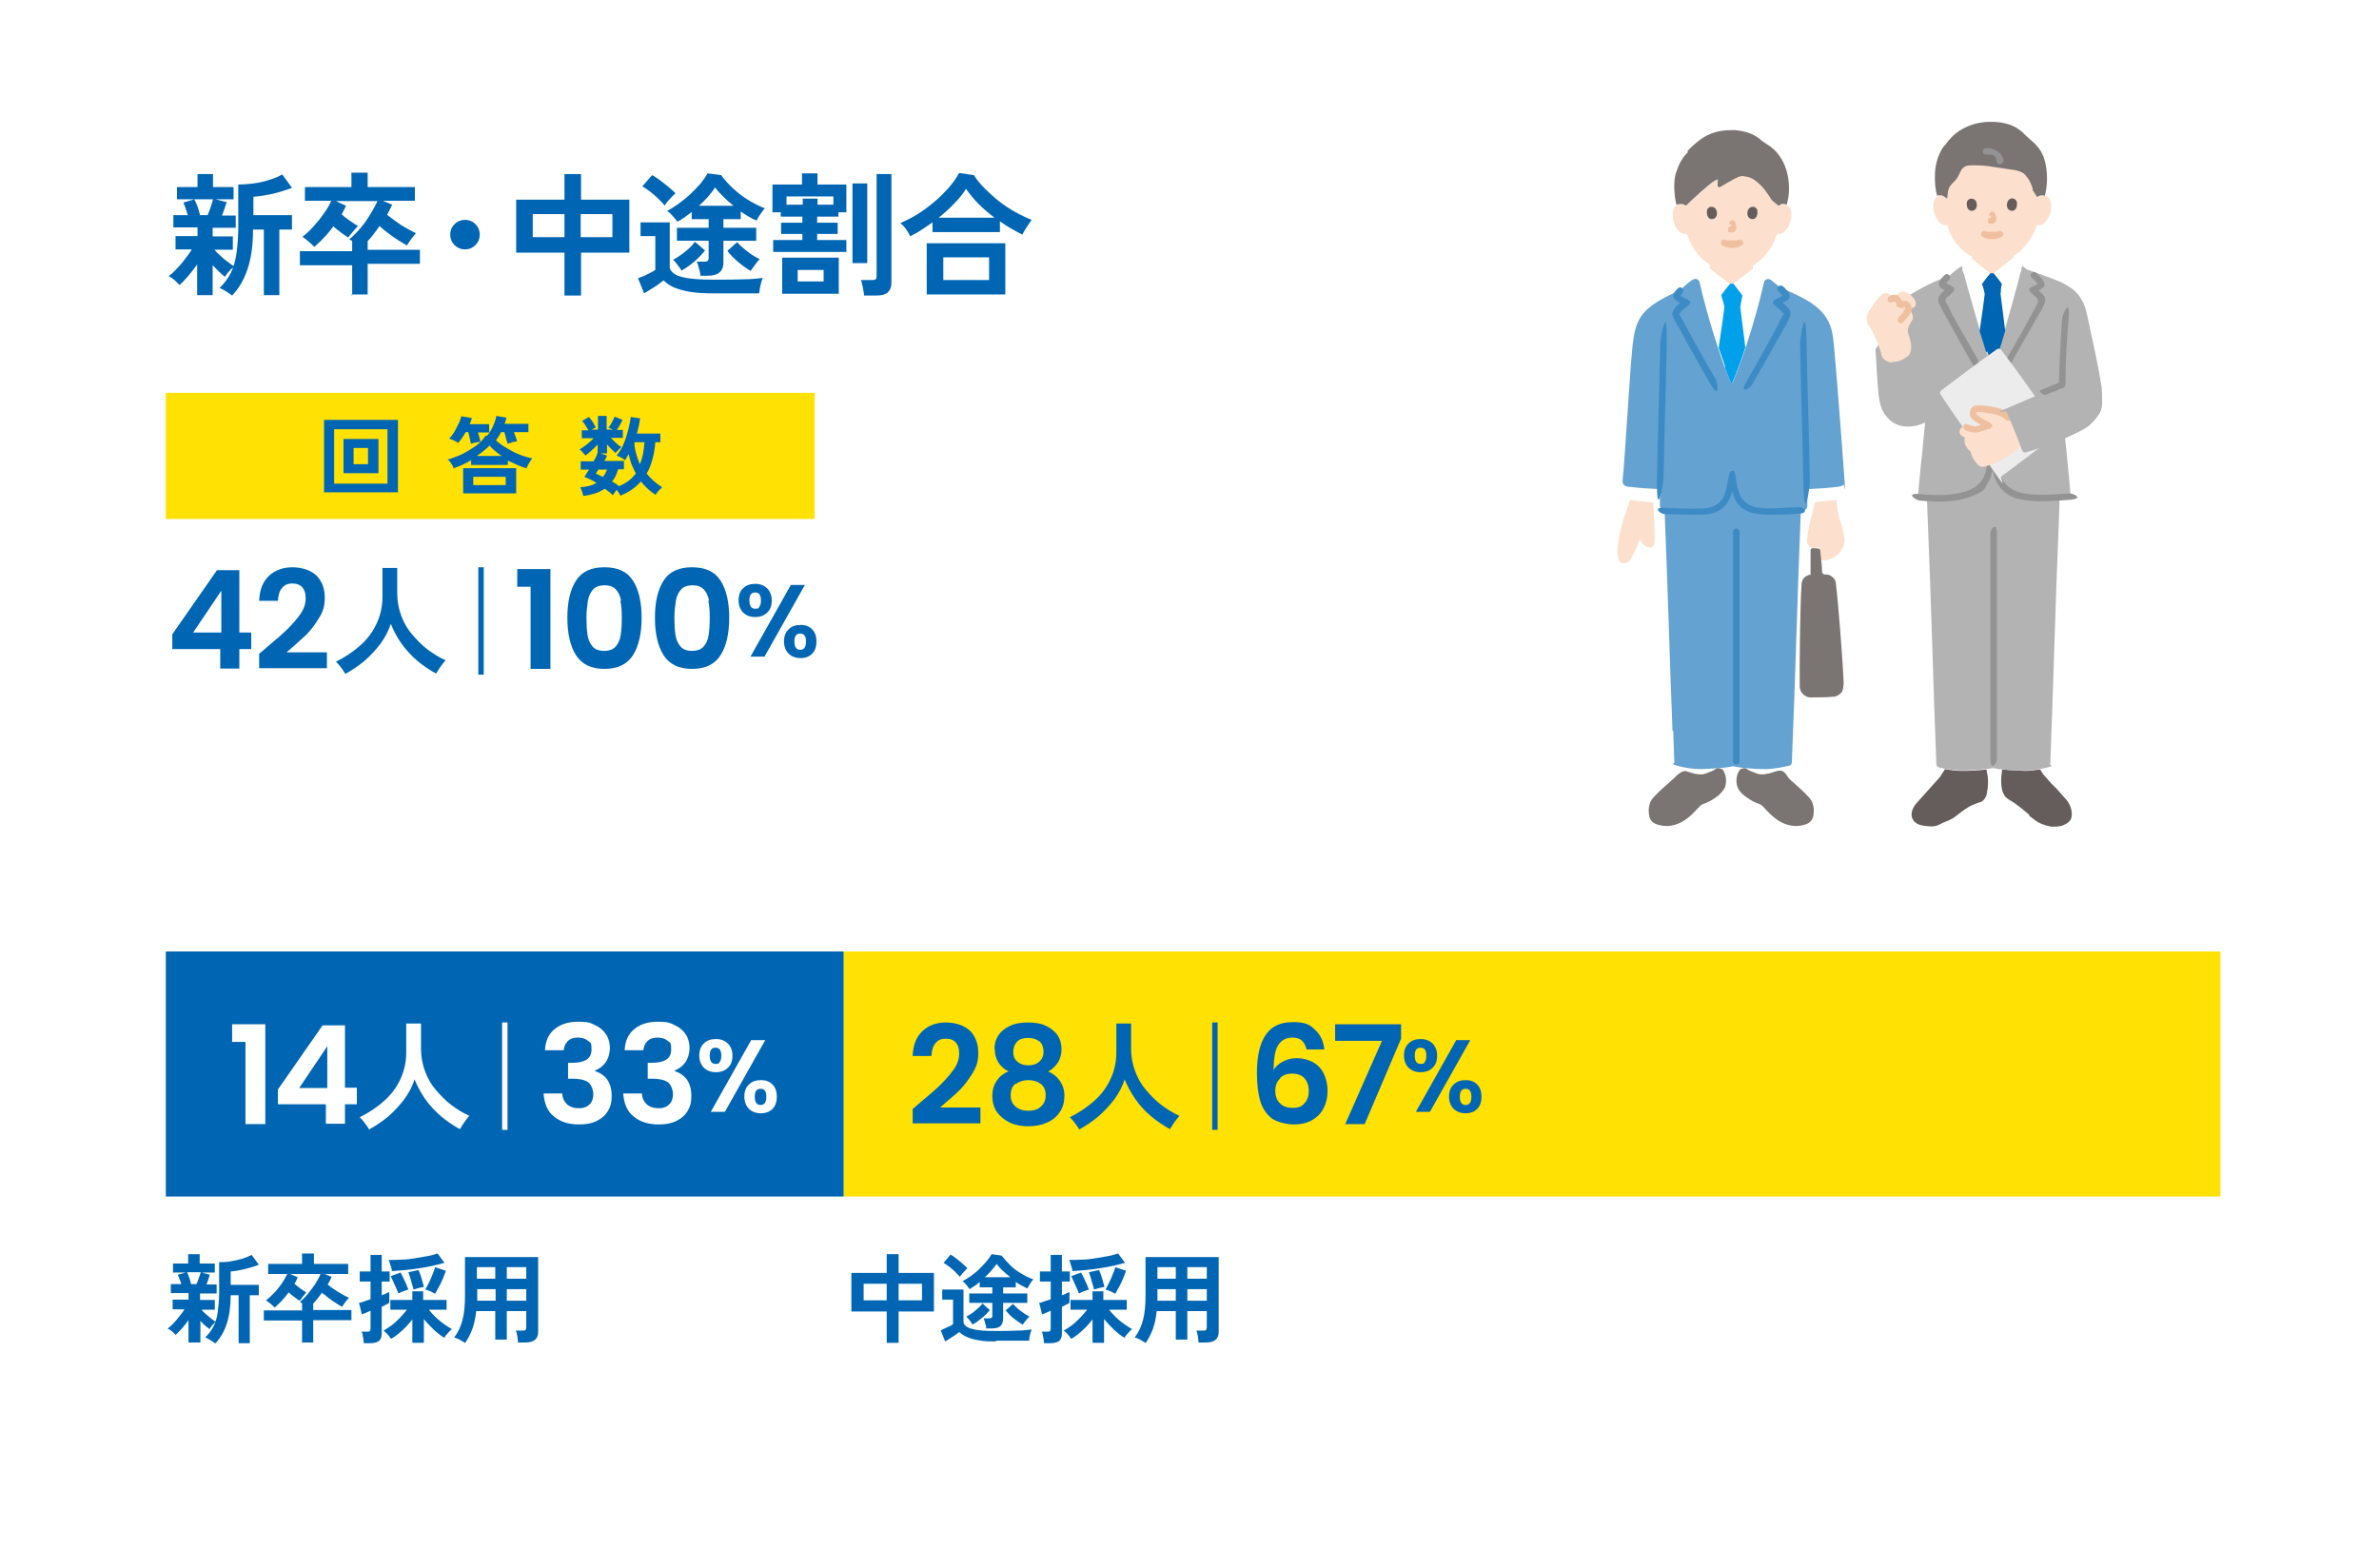 <?xml version="1.0" encoding="UTF-8"?>
<svg id="contents" xmlns="http://www.w3.org/2000/svg" version="1.1" viewBox="0 0 660 435">
  <!-- Generator: Adobe Illustrator 29.1.0, SVG Export Plug-In . SVG Version: 2.1.0 Build 142)  -->
  <rect width="660" height="435" fill="#fff"/>
  <g>
    <path d="M54.7,81.9v-8.5c-.8,1.1-1.6,2.1-2.5,3.2-.9,1-1.7,1.9-2.4,2.5-.3-.4-.8-.8-1.4-1.4-.6-.5-1.2-.9-1.6-1.1.7-.5,1.4-1.1,2.2-2,.8-.8,1.6-1.7,2.3-2.7.8-1,1.4-1.8,1.9-2.7h-4.5v-3.7h6.1v-2.4h-6.7v-3.4h4c-.2-.6-.4-1.3-.6-1.9-.2-.6-.5-1.2-.6-1.6l3-.9h-4.8v-3.4h5.7v-3.6h4.3v3.6h5.7v3.4h-5l3.1.8c-.2.5-.4,1.1-.6,1.8-.2.6-.5,1.3-.7,1.9h3.8v3.4h-6.4v2.4h5.6v3.7h-5.1c.4.5.9,1,1.6,1.6.6.6,1.3,1.2,2,1.7.7.5,1.3,1,1.9,1.3-.2.2-.5.5-.9.8-.3.4-.7.7-1,1.1-.3.4-.5.7-.7,1-.4-.3-1-.8-1.6-1.4-.6-.6-1.2-1.2-1.8-1.8v8.3h-4.1ZM55.6,59.7h2c.3-.7.6-1.5.9-2.4.3-.9.5-1.5.6-2h-5.2c.3.5.6,1.2.9,2,.3.8.5,1.6.7,2.4ZM64.6,82.2c-.4-.4-1-.8-1.8-1.3-.8-.5-1.4-.8-1.9-1,1.3-1.2,2.3-2.6,3.1-4.1.8-1.6,1.3-3.4,1.6-5.5.3-2.1.5-4.6.5-7.4v-11.7c1.3,0,2.7-.1,4.2-.3,1.5-.2,3-.5,4.4-1,1.4-.4,2.6-.9,3.6-1.5l2.7,3.7c-.9.4-1.9.7-3.2,1.1-1.3.4-2.5.7-3.9.9-1.3.3-2.5.4-3.6.5v5.1h10.7v4h-3.5v18.2h-4.3v-18.2h-3c0,4.3-.5,7.9-1.5,10.9-1,3-2.4,5.4-4.3,7.4Z" fill="#0066b3"/>
    <path d="M97.7,82.1v-8.5h-14.5v-3.9h14.5v-2.8c-.1,0-.2-.2-.4-.3-.1,0-.2-.1-.4-.2,1.1-.9,2.1-1.9,3.1-3.1,1-1.2,1.9-2.4,2.7-3.8.8-1.3,1.5-2.5,2-3.7h-11.5l2.8,1.3c-.2.4-.4.8-.6,1.2-.2.4-.4.8-.6,1.2.7.6,1.4,1.2,2.2,1.7.8.6,1.6,1.1,2.3,1.5-.2.2-.5.6-.9,1-.3.4-.7.8-1,1.2-.3.4-.6.7-.8,1-.5-.3-1.2-.8-1.9-1.3-.7-.6-1.5-1.1-2.2-1.8-.8,1.1-1.7,2.2-2.6,3.1-.9,1-1.8,1.8-2.7,2.6-.4-.4-.9-.9-1.6-1.5s-1.2-1-1.7-1.3c1.1-.8,2.1-1.8,3.1-2.9,1-1.1,2-2.3,2.8-3.5.9-1.2,1.6-2.4,2.1-3.6h-7.3v-3.8h12.9v-4h4.5v4h13.1v3.8h-8.9l2.6,1.1c-.4.9-.9,1.9-1.4,2.8,1.1.9,2.4,1.8,3.8,2.8,1.5.9,2.9,1.7,4.2,2.3-.4.4-.8,1-1.3,1.6-.5.7-.9,1.3-1.2,1.8-.7-.4-1.6-.9-2.5-1.5-.9-.6-1.8-1.2-2.7-1.9-.9-.7-1.7-1.3-2.4-2-.5.8-1.1,1.5-1.6,2.2-.5.7-1.1,1.4-1.7,2v2.4h14.5v3.9h-14.5v8.5h-4.5Z" fill="#0066b3"/>
    <path d="M129,69.2c-1.1,0-2.1-.4-2.9-1.2-.8-.8-1.2-1.8-1.2-2.9s.4-2.1,1.2-2.9c.8-.8,1.8-1.2,2.9-1.2s2.1.4,2.9,1.2c.8.8,1.2,1.8,1.2,2.9s-.4,2.1-1.2,2.9c-.8.8-1.8,1.2-2.9,1.2Z" fill="#0066b3"/>
    <path d="M156.6,82v-11.9h-13.4v-14.7h13.4v-7.1h4.6v7.1h13.4v14.7h-13.4v11.9h-4.6ZM147.8,65.8h8.8v-6.4h-8.8v6.4ZM161.1,65.8h8.8v-6.4h-8.8v6.4Z" fill="#0066b3"/>
    <path d="M198.2,81.4c-2.6,0-4.8-.1-6.6-.4-1.8-.3-3.3-.7-4.5-1.2-1.2-.5-2.2-1.2-3-2-.4.3-1,.7-1.6,1.2-.6.4-1.3.9-2,1.3-.7.4-1.3.8-1.8,1.1l-1.7-4.2c.4-.1.9-.4,1.6-.6.6-.3,1.2-.6,1.8-.9.6-.3,1.1-.6,1.4-.8v-9.4h-4.1v-3.8h8.1v12.7c.4,1.2,1.7,2.1,3.6,2.5,2,.5,4.8.7,8.6.7s5.9,0,8.1-.1c2.3,0,4.1-.2,5.5-.4-.1.3-.3.7-.4,1.2s-.3,1.1-.4,1.7c0,.6-.2,1.1-.2,1.4-.7,0-1.6,0-2.7,0-1.1,0-2.3,0-3.5,0-1.2,0-2.4,0-3.6,0h-2.9ZM184.4,57c-.5-.6-1.1-1.2-1.8-1.9-.7-.7-1.5-1.3-2.2-1.9-.8-.6-1.5-1.1-2.2-1.5l2.7-3.1c.6.3,1.4.8,2.2,1.4.8.6,1.6,1.3,2.4,1.9.8.7,1.4,1.2,1.9,1.7-.2.2-.5.5-.9.9-.4.4-.8.9-1.2,1.3-.4.4-.6.8-.8,1.1ZM194.3,76.4c0-.6-.2-1.2-.4-2-.2-.8-.4-1.4-.6-1.8h1.9c.5,0,.8,0,1.1-.2.2-.2.3-.5.3-.9v-4.7h-8.8v-3.6h8.8v-2.4h-4.7v-2c-.6.5-1.3,1-2,1.5-.7.5-1.3.9-2,1.2-.3-.5-.8-1-1.3-1.6-.5-.6-1-1-1.5-1.4,1-.5,2.1-1.2,3.2-2,1.1-.8,2.2-1.7,3.2-2.6,1-1,1.9-1.9,2.8-2.9.8-1,1.5-2,2-2.9l3.8.5c.9,1.3,2,2.5,3.3,3.7,1.3,1.2,2.7,2.3,4.2,3.2,1.5.9,3,1.7,4.6,2.3-.2.2-.5.5-.8,1-.3.4-.6.9-.9,1.3-.3.5-.5.8-.6,1.1-1.5-.6-2.9-1.5-4.4-2.5v2.1h-4.8v2.4h9.1v3.6h-9.1v6c0,1.3-.4,2.2-1.1,2.8s-1.8.9-3.3.9h-2.1ZM189.1,75.2c-.1-.3-.3-.6-.6-1-.3-.4-.6-.8-.9-1.2-.3-.4-.6-.7-.9-.9,1.1-.6,2.2-1.3,3.3-2.2,1.1-.9,2.1-1.8,2.8-2.8l2.8,2.4c-.8,1-1.8,2.1-3,3.1-1.2,1-2.4,1.9-3.6,2.5ZM193.8,57.1h9.7c-1-.8-1.9-1.6-2.8-2.5-.9-.9-1.7-1.7-2.3-2.6-.5.8-1.2,1.7-2,2.6-.8.9-1.6,1.7-2.5,2.5ZM208.3,75.2c-1.2-.7-2.3-1.5-3.5-2.5-1.2-1-2.2-2-3-3.1l2.7-2.4c.8.9,1.8,1.8,2.9,2.6,1.1.9,2.3,1.6,3.4,2.1-.3.2-.6.6-.9,1s-.6.8-.9,1.2c-.3.4-.5.7-.7,1Z" fill="#0066b3"/>
    <path d="M214.5,69.9v-3.3h8.1v-1.7h-5.9v-3.1h5.9v-1.7h-6v-1.2h-2.3v-7.7h8.2v-3.1h4.3v3.1h8v7.7h-2.2v1.2h-5.9v1.7h5.7v3.1h-5.7v1.7h8.1v3.3h-20.4ZM217,81.5v-10h15.7v10h-15.7ZM218.1,56.8h4.6v-1.7h4.1v1.7h4.4v-2.3h-13v2.3ZM221.3,78.1h7.2v-3.2h-7.2v3.2ZM236.5,73v-22.1h4.1v22.1h-4.1ZM239.7,82c0-.4,0-.8-.2-1.4,0-.6-.2-1.1-.3-1.6-.1-.5-.2-1-.4-1.3h3.1c.5,0,.8,0,1-.2.2-.1.3-.4.3-.9v-28.3h4.1v30.2c0,1.2-.4,2.1-1.1,2.7s-1.8.8-3.2.8h-3.3Z" fill="#0066b3"/>
    <path d="M252.5,65.5c-.3-.6-.7-1.3-1.2-2-.5-.7-1-1.2-1.5-1.6,1.6-.7,3.2-1.5,4.8-2.5,1.6-1,3.2-2.2,4.6-3.4,1.5-1.2,2.8-2.6,4-3.9,1.2-1.4,2.1-2.7,2.9-4.1l4.1.6c.8,1.3,1.8,2.5,3,3.7,1.2,1.2,2.5,2.4,3.9,3.5,1.4,1.1,2.9,2.1,4.5,3,1.6.9,3.1,1.6,4.6,2.2-.2.3-.5.7-.8,1.2-.3.5-.7,1-1,1.5-.3.5-.6,1-.8,1.4-1-.5-2-1.1-3.1-1.7-1.1-.6-2.1-1.3-3.1-2v3h-18.7v-2.7c-1,.7-2,1.4-3.1,2.1-1,.7-2,1.2-3,1.7ZM257.1,81.7v-14.2h21.8v14.2h-21.8ZM260.4,60.4h15.5c-1.6-1.2-3.1-2.5-4.4-3.8-1.4-1.4-2.5-2.8-3.5-4.2-.8,1.3-1.9,2.7-3.3,4.1-1.3,1.4-2.8,2.7-4.4,4ZM261.7,77.7h12.7v-6.3h-12.7v6.3Z" fill="#0066b3"/>
  </g>
  <g>
    <g>
      <path d="M47.8,180.2v-4.2l12.4-17.8h6.2v17.3h3.3v4.6h-3.3v5.4h-5.3v-5.4h-13.3ZM61.4,163.9l-7.8,11.6h7.8v-11.6Z" fill="#0066b3"/>
      <path d="M74,179.6c2.4-2,4.4-3.7,5.8-5.1,1.4-1.4,2.6-2.8,3.6-4.2,1-1.5,1.4-2.9,1.4-4.3s-.3-2.3-.9-3c-.6-.7-1.5-1.1-2.8-1.1s-2.2.4-2.9,1.3c-.7.8-1,2-1.1,3.5h-5.2c.1-3,1-5.3,2.7-6.9,1.7-1.6,3.9-2.4,6.5-2.4s5.1.8,6.7,2.3c1.5,1.5,2.3,3.6,2.3,6.1s-.5,3.9-1.6,5.7c-1.1,1.8-2.3,3.4-3.6,4.7-1.4,1.3-3.2,2.9-5.4,4.8h11.2v4.4h-18.8v-4l2-1.7Z" fill="#0066b3"/>
      <path d="M95.8,187c-.3-.6-.7-1.1-1.2-1.8s-.9-1.1-1.4-1.6c2.4-1.2,4.6-2.6,6.6-4.4,2-1.7,3.5-3.7,4.6-6,1.1-2.3,1.7-4.8,1.7-7.5v-8.1h4.1v7c0,2.2.4,4.3,1.1,6.2s1.7,3.7,3,5.2,2.7,3,4.3,4.2c1.6,1.2,3.2,2.2,5,3-.4.5-.9,1.1-1.4,1.8-.5.7-.9,1.4-1.2,1.9-1.9-1-3.6-2.2-5.3-3.6-1.6-1.4-3.1-3-4.3-4.7-1.2-1.7-2.2-3.6-3-5.5-.6,2-1.6,3.8-2.9,5.6-1.3,1.7-2.8,3.3-4.4,4.7-1.7,1.4-3.5,2.6-5.3,3.6Z" fill="#0066b3"/>
      <path d="M132.7,187.2v-29.8h1.5v29.8h-1.5Z" fill="#0066b3"/>
      <path d="M143.5,162.8v-4.9h9.2v27.7h-5.5v-22.8h-3.7Z" fill="#0066b3"/>
      <path d="M159.8,161.1c1.6-2.5,4.2-3.7,7.9-3.7s6.3,1.2,7.9,3.7c1.6,2.5,2.4,5.9,2.4,10.3s-.8,7.9-2.4,10.4c-1.6,2.5-4.2,3.8-7.9,3.8s-6.3-1.3-7.9-3.8c-1.6-2.5-2.4-6-2.4-10.4s.8-7.8,2.4-10.3ZM172.3,166.7c-.2-1.3-.7-2.3-1.4-3.1-.7-.8-1.8-1.2-3.2-1.2s-2.5.4-3.2,1.2c-.7.8-1.2,1.9-1.4,3.1-.2,1.3-.4,2.9-.4,4.7s.1,3.5.3,4.8c.2,1.3.7,2.4,1.4,3.2.7.8,1.8,1.2,3.2,1.2s2.5-.4,3.2-1.2c.7-.8,1.2-1.8,1.4-3.2.2-1.3.3-2.9.3-4.8s-.1-3.5-.4-4.7Z" fill="#0066b3"/>
      <path d="M184.1,161.1c1.6-2.5,4.2-3.7,7.9-3.7s6.3,1.2,7.9,3.7c1.6,2.5,2.4,5.9,2.4,10.3s-.8,7.9-2.4,10.4c-1.6,2.5-4.2,3.8-7.9,3.8s-6.3-1.3-7.9-3.8c-1.6-2.5-2.4-6-2.4-10.4s.8-7.8,2.4-10.3ZM196.7,166.7c-.2-1.3-.7-2.3-1.4-3.1-.7-.8-1.8-1.2-3.2-1.2s-2.5.4-3.2,1.2c-.7.8-1.2,1.9-1.4,3.1-.2,1.3-.4,2.9-.4,4.7s.1,3.5.3,4.8c.2,1.3.7,2.4,1.4,3.2.7.8,1.8,1.2,3.2,1.2s2.5-.4,3.2-1.2c.7-.8,1.2-1.8,1.4-3.2.2-1.3.3-2.9.3-4.8s-.1-3.5-.4-4.7Z" fill="#0066b3"/>
      <path d="M206.2,163.2c.8-.8,1.9-1.2,3.3-1.2s2.4.4,3.3,1.2c.8.8,1.3,1.9,1.3,3.4s-.4,2.6-1.3,3.4c-.8.8-1.9,1.2-3.3,1.2s-2.4-.4-3.3-1.2c-.8-.8-1.3-2-1.3-3.4s.4-2.6,1.3-3.4ZM207.9,166.6c0,1.5.5,2.3,1.6,2.3s.9-.2,1.2-.6c.3-.4.4-.9.4-1.7,0-1.5-.5-2.2-1.6-2.2s-1.6.7-1.6,2.2ZM223.3,162.3l-11.2,19.9h-3.9l11.2-19.9h3.9ZM218.8,174.6c.8-.8,1.9-1.2,3.3-1.2s2.4.4,3.2,1.2c.8.8,1.2,1.9,1.2,3.4s-.4,2.6-1.2,3.4c-.8.8-1.9,1.2-3.2,1.2s-2.4-.4-3.3-1.2c-.8-.8-1.3-2-1.3-3.4s.4-2.6,1.3-3.4ZM220.4,178c0,1.5.5,2.3,1.6,2.3s1.6-.8,1.6-2.3-.5-2.2-1.6-2.2-1.6.7-1.6,2.2Z" fill="#0066b3"/>
    </g>
    <g>
      <rect x="46" y="109" width="180" height="35" fill="#ffe103"/>
      <g>
        <path d="M89.9,136.6v-20.1h20.5v20.1h-20.5ZM92.7,134.2h14.8v-15.1h-14.8v15.1ZM95.3,131.3v-9.5h9.7v9.5h-9.7ZM98.1,128.8h4v-4.5h-4v4.5Z" fill="#0066b3"/>
        <path d="M125.8,129.7c-.2-.4-.4-.8-.7-1.2-.3-.5-.6-.8-.9-1,.9-.2,1.8-.6,2.9-1s2.1-1,3.1-1.6c1-.6,1.9-1.2,2.7-1.9.8-.7,1.4-1.4,1.8-2.1h.4c.4-.4.8-1,1.2-1.7.4-.7.7-1.4.9-2,.3-.7.4-1.3.5-1.8l2.8.5c-.1.5-.3,1.1-.5,1.7h6.6v2.3h-4c.1.4.3.9.5,1.4.2.5.3.9.3,1.2-.2,0-.5,0-.8.1-.4,0-.7.2-1,.3-.3,0-.6.2-.8.2,0-.3-.1-.6-.3-1-.1-.4-.2-.8-.3-1.2-.1-.4-.2-.8-.3-1h-.9c-.4.9-.9,1.6-1.4,2.3.6.5,1.3,1.1,2.1,1.6s1.7,1,2.6,1.5c.9.5,1.8.8,2.8,1.2.9.3,1.8.5,2.6.7-.2.2-.4.4-.6.8-.2.3-.4.6-.6,1-.2.3-.3.6-.4.9-.9-.2-1.7-.5-2.6-.9s-1.7-.8-2.6-1.2v1.2h-10.2v-1.3c-.8.5-1.7.9-2.5,1.3-.9.4-1.7.7-2.5,1ZM130.6,123c0-.4-.2-.9-.3-1.5s-.3-1.2-.4-1.6h-.7c-.3.6-.7,1.1-1,1.6-.4.5-.7,1-1.1,1.4-.3-.2-.7-.5-1.2-.7-.5-.2-.9-.4-1.3-.5.3-.3.7-.7,1-1.2.4-.5.7-1.1,1-1.7.3-.6.6-1.2.9-1.8.2-.6.4-1.1.5-1.5l2.9.5c-.1.5-.3,1.1-.6,1.7h5.4v2.3h-3.1c.1.4.3.9.4,1.4.1.5.2.9.3,1.2-.2,0-.5,0-.8.1-.3,0-.7.1-1,.2-.3,0-.6.2-.8.2ZM128.5,136.9v-7h14.7v7h-14.7ZM131.3,134.6h9v-2.3h-9v2.3ZM132.4,126.5h6.8c-.7-.4-1.3-.9-1.9-1.4-.6-.5-1.1-1-1.5-1.5-.4.5-.9.9-1.5,1.4s-1.2,1-1.9,1.4Z" fill="#0066b3"/>
        <path d="M172.2,137.6c-.1-.2-.3-.5-.5-.8-.2-.3-.4-.6-.6-.9-.2.2-.4.5-.6.8-.2.3-.4.5-.5.7-.3-.3-.6-.6-1-.9-.4-.3-.8-.6-1.2-.9-.8.5-1.7,1-2.7,1.3-1,.3-2.1.6-3.3.7,0-.2-.1-.4-.2-.8-.1-.3-.2-.6-.3-.9s-.2-.5-.3-.7c1.8-.1,3.3-.5,4.5-1.2-1.3-.8-2.4-1.3-3.4-1.7.2-.2.4-.5.6-.9.2-.3.5-.7.7-1.1h-2.3v-2.3h3.6c.5-.9.9-1.7,1.1-2.3v-2.4c-.5.6-1,1.1-1.7,1.7-.6.6-1.2,1-1.7,1.4-.1-.2-.3-.4-.5-.6s-.4-.5-.6-.7c-.2-.2-.4-.3-.5-.4.4-.2.8-.5,1.2-.8.5-.3.9-.7,1.4-1.1.5-.4.9-.8,1.3-1.2h-3.3v-2.2h1.8c-.2-.5-.5-.9-.8-1.4-.3-.5-.6-.9-.9-1.2l1.9-1.1c.2.3.5.6.7.9.3.4.5.7.7,1.1.2.4.4.7.5.9-.4.2-.8.4-1.2.6h1.8v-3.8h2.4v3.8h1.7c-.2-.1-.4-.2-.6-.3-.2,0-.4-.2-.6-.2.4-.5.7-1,1-1.6.3-.6.6-1.1.7-1.5l2.2.9c-.2.4-.4.9-.7,1.4-.3.5-.6,1-.9,1.4h1.7v2.2h-3.3c.4.5.9.9,1.4,1.4.5.5,1,.9,1.5,1.1-.2.2-.5.5-.8.8-.3.3-.6.6-.8.9-.4-.3-.8-.7-1.2-1.1s-.8-.8-1.2-1.3v2.5h-1.8l1.8.6c0,.2-.2.4-.3.7-.1.2-.3.5-.4.8h5.4v2.3h-1.6c-.4,1.3-.9,2.5-1.7,3.4.4.2.7.4,1,.6.3.2.6.4.9.7,1-.4,1.9-.9,2.7-1.5.8-.6,1.4-1.3,2-2-.4-.8-.8-1.7-1.2-2.6-.3-.9-.6-1.8-.8-2.8-.2.3-.3.6-.5.9-.2.3-.3.5-.5.8-.3-.2-.6-.5-1-.7-.4-.2-.9-.4-1.3-.6.5-.7,1-1.4,1.5-2.3.4-.9.8-1.8,1.1-2.8.3-1,.6-2,.8-2.9.2-1,.4-1.9.5-2.7l2.6.4c-.2,1.4-.5,2.8-.9,4.2h6.5v2.4h-1.4c-.1,1.7-.4,3.3-.8,4.8-.4,1.4-.9,2.8-1.6,3.9,1.2,1.5,2.6,2.7,4.3,3.8-.2.2-.4.5-.7.7s-.5.6-.7.8c-.2.3-.4.5-.4.6-.8-.5-1.6-1.1-2.2-1.7-.7-.6-1.3-1.3-1.9-2-1.4,1.6-3.2,2.9-5.4,3.8ZM167.2,132.4c.5-.6.9-1.3,1.2-2.1h-2.4c-.1.2-.3.4-.4.6-.1.2-.2.4-.3.5.6.3,1.3.6,1.9.9ZM177.5,128.8c.4-.9.7-1.9.9-2.9.2-1,.3-2.1.4-3.2h-2.8c0,1.1.2,2.2.5,3.2.3,1,.6,2,1,2.9Z" fill="#0066b3"/>
      </g>
    </g>
  </g>
  <g>
    <g>
      <path d="M52.3,372.5v-6.2c-.6.8-1.2,1.6-1.8,2.3-.7.7-1.3,1.4-1.8,1.8-.2-.3-.6-.6-1-1-.5-.4-.9-.6-1.2-.8.5-.3,1-.8,1.6-1.4.6-.6,1.2-1.3,1.7-2,.6-.7,1-1.3,1.4-1.9h-3.3v-2.7h4.4v-1.8h-4.9v-2.5h2.9c-.1-.5-.3-.9-.5-1.4-.2-.5-.3-.9-.5-1.2l2.2-.6h-3.5v-2.5h4.2v-2.6h3.2v2.6h4.2v2.5h-3.6l2.2.6c-.1.4-.3.8-.4,1.3-.2.5-.3.9-.5,1.4h2.8v2.5h-4.6v1.8h4.1v2.7h-3.7c.3.4.7.8,1.2,1.2.5.4.9.8,1.4,1.2.5.4.9.7,1.4.9-.2.1-.4.3-.6.6-.3.3-.5.5-.7.8-.2.3-.4.5-.5.7-.3-.3-.7-.6-1.2-1-.5-.4-.9-.9-1.3-1.3v6h-3ZM53,356.3h1.5c.2-.5.5-1.1.7-1.8.2-.6.4-1.1.5-1.5h-3.8c.2.4.4.9.6,1.5.2.6.4,1.2.5,1.8ZM59.6,372.7c-.3-.3-.8-.6-1.3-.9-.5-.3-1-.6-1.4-.7,1-.9,1.7-1.9,2.3-3s1-2.5,1.2-4c.2-1.5.4-3.3.4-5.4v-8.5c1,0,2,0,3.1-.2,1.1-.2,2.2-.4,3.2-.7,1-.3,1.9-.7,2.7-1.1l2,2.7c-.6.3-1.4.5-2.3.8-.9.3-1.9.5-2.8.7-1,.2-1.8.3-2.7.4v3.7h7.8v2.9h-2.5v13.3h-3.1v-13.3h-2.2c0,3.1-.4,5.8-1.1,7.9-.7,2.2-1.8,4-3.1,5.4Z" fill="#0066b3"/>
      <path d="M83.8,372.6v-6.2h-10.6v-2.8h10.6v-2c0,0-.2-.1-.3-.2,0,0-.2-.1-.3-.2.8-.6,1.6-1.4,2.3-2.3.7-.9,1.4-1.8,2-2.7.6-1,1.1-1.8,1.4-2.7h-8.4l2.1.9c-.1.3-.3.6-.4.9-.2.3-.3.6-.5.9.5.4,1,.9,1.6,1.3.6.4,1.1.8,1.7,1.1-.2.2-.4.4-.6.7-.3.3-.5.6-.7.9-.2.3-.4.5-.6.7-.4-.2-.9-.6-1.4-1s-1.1-.8-1.6-1.3c-.6.8-1.3,1.6-1.9,2.3-.7.7-1.3,1.3-2,1.9-.3-.3-.7-.7-1.2-1.1s-.9-.7-1.2-.9c.8-.6,1.5-1.3,2.3-2.1.8-.8,1.4-1.7,2.1-2.6.6-.9,1.1-1.8,1.5-2.6h-5.3v-2.8h9.4v-2.9h3.3v2.9h9.5v2.8h-6.5l1.9.8c-.3.7-.6,1.4-1.1,2.1.8.7,1.7,1.3,2.8,2,1.1.7,2.1,1.2,3.1,1.7-.3.3-.6.7-1,1.2-.4.5-.6.9-.9,1.3-.5-.3-1.1-.6-1.8-1.1-.7-.4-1.3-.9-2-1.4-.6-.5-1.2-1-1.8-1.4-.4.6-.8,1.1-1.2,1.6s-.8,1-1.2,1.4v1.8h10.6v2.8h-10.6v6.2h-3.3Z" fill="#0066b3"/>
      <path d="M100.9,372.5c0-.3,0-.6-.1-1,0-.4-.2-.8-.2-1.1,0-.4-.2-.7-.3-.9h1.6c.4,0,.6,0,.7-.2.1-.1.2-.3.2-.6v-5c-.5.2-1,.4-1.4.6-.4.2-.8.3-1,.4l-.8-3.2c.4,0,.8-.2,1.4-.4.6-.2,1.2-.4,1.8-.6v-4.9h-3v-2.8h3v-4.6h3.1v4.6h2.2v2.8h-2.2v3.8c.4-.2.9-.3,1.2-.5.4-.2.7-.3.9-.4v3c-.2.1-.5.3-.9.5-.4.2-.8.4-1.2.6v7.5c0,.9-.3,1.6-.8,2-.6.4-1.4.6-2.5.6h-1.6ZM114.4,372.5v-6.4c-.6.7-1.2,1.5-1.8,2.1-.7.7-1.4,1.3-2.1,1.9-.7.6-1.4,1-2,1.4-.2-.3-.4-.5-.6-.8s-.5-.6-.8-.9c-.3-.3-.5-.5-.7-.6.7-.4,1.5-.9,2.3-1.5.8-.6,1.6-1.4,2.3-2.1.7-.8,1.4-1.5,1.9-2.2h-4.6v-2.7h6.1v-2.4h3v2.4h6.5v2.7h-4.9c.5.7,1.2,1.4,1.9,2.1s1.5,1.3,2.3,1.9c.8.6,1.5,1,2.2,1.4-.2.1-.4.3-.7.6-.3.3-.5.6-.8.9-.3.3-.5.6-.6.9-.9-.5-1.8-1.2-2.9-2.2-1-1-2-2-2.8-3v6.6h-3ZM108.7,352.5c0-.4-.2-.9-.4-1.5-.2-.6-.3-1.1-.5-1.4,1.2,0,2.4,0,3.7-.1,1.3,0,2.6-.2,3.8-.4,1.3-.2,2.4-.4,3.5-.6,1.1-.2,1.9-.5,2.6-.7l1.9,2.6c-1,.3-2,.5-3.2.8-1.2.3-2.5.5-3.8.7-1.3.2-2.6.4-3.9.5s-2.5.2-3.7.3ZM110.5,358.9c-.1-.4-.3-.9-.6-1.5-.3-.6-.5-1.2-.8-1.8-.3-.6-.5-1.1-.7-1.5l2.7-1c.3.4.5.9.8,1.5.3.6.5,1.2.8,1.7.2.6.4,1.1.6,1.5-.4.1-.8.3-1.4.5-.6.2-1,.4-1.4.6ZM114.7,357.9c0-.4-.2-1-.4-1.6-.2-.6-.3-1.2-.5-1.8-.2-.6-.4-1.1-.5-1.5l2.8-.6c.2.4.4.9.6,1.5.2.6.4,1.2.5,1.7.2.6.3,1.1.4,1.5-.4,0-.9.2-1.5.3-.6.2-1,.3-1.4.4ZM120.7,359c-.3-.2-.8-.5-1.3-.7-.5-.2-1-.4-1.4-.5.3-.5.6-1.1,1-1.9.4-.8.7-1.5,1-2.3.3-.8.6-1.4.7-2l3,1c-.2.6-.5,1.3-.8,2.1-.3.8-.7,1.5-1.1,2.3-.4.7-.8,1.4-1.1,2Z" fill="#0066b3"/>
      <path d="M129,372.6c-.5-.3-1-.6-1.5-.9-.6-.3-1.1-.5-1.5-.6,1-1.3,1.8-2.9,2.3-4.8.5-1.9.7-4.2.7-6.8v-10.7h20.3v20.8c0,1.9-1.2,2.9-3.5,2.9h-2.1c0-.3,0-.7-.1-1.1,0-.4-.1-.8-.2-1.2,0-.4-.2-.7-.3-1h1.9c.4,0,.6,0,.8-.2.1-.1.2-.4.2-.7v-4.5h-5.4v7.9h-3.2v-7.9h-5.3c-.2,1.8-.5,3.4-1,4.8-.5,1.4-1.2,2.8-2.1,4.1ZM132.3,360.9h5.2v-3.2h-5.1v2.5c0,.2,0,.5,0,.7ZM132.3,354.8h5.1v-3.2h-5.1v3.2ZM140.6,354.8h5.4v-3.2h-5.4v3.2ZM140.6,360.9h5.4v-3.2h-5.4v3.2Z" fill="#0066b3"/>
    </g>
    <g>
      <path d="M246,372.6v-8.7h-9.8v-10.7h9.8v-5.2h3.3v5.2h9.8v10.7h-9.8v8.7h-3.3ZM239.6,360.8h6.4v-4.6h-6.4v4.6ZM249.3,360.8h6.5v-4.6h-6.5v4.6Z" fill="#0066b3"/>
      <path d="M276.4,372.2c-1.9,0-3.5,0-4.8-.3-1.3-.2-2.4-.5-3.3-.9-.9-.4-1.6-.9-2.2-1.4-.3.3-.7.5-1.2.9-.5.3-.9.6-1.4.9-.5.3-.9.6-1.3.8l-1.2-3.1c.3-.1.7-.3,1.1-.5.4-.2.9-.4,1.3-.6.4-.2.8-.4,1-.6v-6.8h-3v-2.8h5.9v9.2c.3.9,1.2,1.5,2.7,1.8,1.4.4,3.5.5,6.3.5s4.3,0,5.9-.1c1.7,0,3-.2,4-.3,0,.2-.2.5-.3.9s-.2.8-.3,1.2c0,.4-.1.8-.1,1-.5,0-1.2,0-2,0-.8,0-1.7,0-2.6,0-.9,0-1.8,0-2.6,0h-2.1ZM266.3,354.3c-.3-.4-.8-.9-1.3-1.4-.5-.5-1.1-1-1.6-1.4-.6-.4-1.1-.8-1.6-1.1l1.9-2.3c.5.3,1,.6,1.6,1.1.6.5,1.2.9,1.7,1.4.6.5,1,.9,1.4,1.3-.2.1-.4.4-.7.7-.3.3-.6.6-.9,1-.3.3-.5.6-.6.8ZM273.6,368.5c0-.4-.1-.9-.3-1.4-.1-.5-.3-1-.4-1.3h1.4c.4,0,.6,0,.8-.2.2-.1.2-.3.2-.7v-3.4h-6.4v-2.6h6.4v-1.7h-3.5v-1.5c-.5.4-.9.8-1.4,1.1-.5.3-1,.6-1.4.9-.3-.4-.6-.8-.9-1.2-.4-.4-.7-.8-1.1-1,.8-.4,1.5-.9,2.3-1.4.8-.6,1.6-1.2,2.3-1.9.7-.7,1.4-1.4,2-2.1.6-.7,1.1-1.4,1.5-2.1l2.8.4c.7.9,1.5,1.8,2.4,2.7.9.9,2,1.7,3.1,2.3,1.1.7,2.2,1.2,3.3,1.6-.2.2-.4.4-.6.7-.2.3-.4.6-.6,1-.2.3-.4.6-.5.8-1.1-.5-2.2-1.1-3.2-1.8v1.5h-3.5v1.7h6.7v2.6h-6.7v4.4c0,.9-.3,1.6-.8,2.1-.5.4-1.3.6-2.4.6h-1.5ZM269.8,367.6c0-.2-.2-.4-.4-.7-.2-.3-.4-.6-.7-.9-.2-.3-.5-.5-.6-.7.8-.4,1.6-.9,2.4-1.6.8-.6,1.5-1.3,2.1-2l2,1.8c-.6.8-1.3,1.5-2.2,2.2-.9.7-1.7,1.4-2.6,1.8ZM273.2,354.4h7.1c-.7-.6-1.4-1.2-2.1-1.8-.7-.6-1.2-1.3-1.7-1.9-.4.6-.9,1.2-1.5,1.9-.6.6-1.2,1.3-1.8,1.8ZM283.8,367.6c-.8-.5-1.7-1.1-2.6-1.8s-1.6-1.5-2.2-2.2l2-1.8c.6.6,1.3,1.3,2.1,1.9.8.6,1.7,1.2,2.5,1.6-.2.2-.4.4-.7.7-.2.3-.5.6-.7.9-.2.3-.4.5-.5.7Z" fill="#0066b3"/>
      <path d="M289.6,372.5c0-.3,0-.6-.1-1,0-.4-.2-.8-.2-1.1,0-.4-.2-.7-.3-.9h1.6c.4,0,.6,0,.7-.2.1-.1.2-.3.2-.6v-5c-.5.2-1,.4-1.4.6-.4.2-.8.3-1,.4l-.8-3.2c.4,0,.8-.2,1.4-.4.6-.2,1.2-.4,1.8-.6v-4.9h-3v-2.8h3v-4.6h3.1v4.6h2.2v2.8h-2.2v3.8c.4-.2.9-.3,1.2-.5.4-.2.7-.3.9-.4v3c-.2.1-.5.3-.9.5-.4.2-.8.4-1.2.6v7.5c0,.9-.3,1.6-.8,2-.6.4-1.4.6-2.5.6h-1.6ZM303.1,372.5v-6.4c-.6.7-1.2,1.5-1.8,2.1-.7.7-1.4,1.3-2.1,1.9-.7.6-1.4,1-2,1.4-.2-.3-.4-.5-.6-.8s-.5-.6-.8-.9c-.3-.3-.5-.5-.7-.6.7-.4,1.5-.9,2.3-1.5.8-.6,1.6-1.4,2.3-2.1.7-.8,1.4-1.5,1.9-2.2h-4.6v-2.7h6.1v-2.4h3v2.4h6.5v2.7h-4.9c.5.7,1.2,1.4,1.9,2.1s1.5,1.3,2.3,1.9c.8.6,1.5,1,2.2,1.4-.2.1-.4.3-.7.6-.3.3-.5.6-.8.9-.3.3-.5.6-.6.9-.9-.5-1.8-1.2-2.9-2.2-1-1-2-2-2.8-3v6.6h-3ZM297.5,352.5c0-.4-.2-.9-.4-1.5-.2-.6-.3-1.1-.5-1.4,1.2,0,2.4,0,3.7-.1,1.3,0,2.6-.2,3.8-.4,1.3-.2,2.4-.4,3.5-.6,1.1-.2,1.9-.5,2.6-.7l1.9,2.6c-1,.3-2,.5-3.2.8-1.2.3-2.5.5-3.8.7-1.3.2-2.6.4-3.9.5s-2.5.2-3.7.3ZM299.3,358.9c-.1-.4-.3-.9-.6-1.5-.3-.6-.5-1.2-.8-1.8-.3-.6-.5-1.1-.7-1.5l2.7-1c.3.4.5.9.8,1.5.3.6.5,1.2.8,1.7.2.6.4,1.1.6,1.5-.4.1-.8.3-1.4.5-.6.2-1,.4-1.4.6ZM303.5,357.9c0-.4-.2-1-.4-1.6-.2-.6-.3-1.2-.5-1.8-.2-.6-.4-1.1-.5-1.5l2.8-.6c.2.4.4.9.6,1.5.2.6.4,1.2.5,1.7.2.6.3,1.1.4,1.5-.4,0-.9.2-1.5.3-.6.2-1,.3-1.4.4ZM309.4,359c-.3-.2-.8-.5-1.3-.7-.5-.2-1-.4-1.4-.5.3-.5.6-1.1,1-1.9.4-.8.7-1.5,1-2.3.3-.8.6-1.4.7-2l3,1c-.2.6-.5,1.3-.8,2.1-.3.8-.7,1.5-1.1,2.3-.4.7-.8,1.4-1.1,2Z" fill="#0066b3"/>
      <path d="M317.8,372.6c-.5-.3-1-.6-1.5-.9-.6-.3-1.1-.5-1.5-.6,1-1.3,1.8-2.9,2.3-4.8.5-1.9.7-4.2.7-6.8v-10.7h20.3v20.8c0,1.9-1.2,2.9-3.5,2.9h-2.1c0-.3,0-.7-.1-1.1,0-.4-.1-.8-.2-1.2,0-.4-.2-.7-.3-1h1.9c.4,0,.6,0,.8-.2.1-.1.2-.4.2-.7v-4.5h-5.4v7.9h-3.2v-7.9h-5.3c-.2,1.8-.5,3.4-1,4.8-.5,1.4-1.2,2.8-2.1,4.1ZM321,360.9h5.2v-3.2h-5.1v2.5c0,.2,0,.5,0,.7ZM321.1,354.8h5.1v-3.2h-5.1v3.2ZM329.4,354.8h5.4v-3.2h-5.4v3.2ZM329.4,360.9h5.4v-3.2h-5.4v3.2Z" fill="#0066b3"/>
    </g>
    <rect x="46" y="264" width="188.1" height="68" fill="#0066b3"/>
    <rect x="234.1" y="264" width="381.9" height="68" fill="#ffe103"/>
    <g>
      <path d="M64.4,289.1v-4.9h9.2v27.7h-5.5v-22.8h-3.7Z" fill="#fff"/>
      <path d="M77.1,306.5v-4.2l12.4-17.8h6.2v17.3h3.3v4.6h-3.3v5.4h-5.3v-5.4h-13.3ZM90.8,290.3l-7.8,11.6h7.8v-11.6Z" fill="#fff"/>
      <path d="M102.4,313.4c-.3-.6-.7-1.1-1.2-1.8s-.9-1.1-1.4-1.6c2.4-1.2,4.6-2.6,6.6-4.4,2-1.7,3.5-3.7,4.6-6,1.1-2.3,1.7-4.8,1.7-7.5v-8.1h4.1v7c0,2.2.4,4.3,1.1,6.2s1.7,3.7,3,5.2,2.7,3,4.3,4.2c1.6,1.2,3.2,2.2,5,3-.4.5-.9,1.1-1.4,1.8-.5.7-.9,1.4-1.2,1.9-1.9-1-3.6-2.2-5.3-3.6-1.6-1.4-3.1-3-4.3-4.7-1.2-1.7-2.2-3.6-3-5.5-.6,2-1.6,3.8-2.9,5.6-1.3,1.7-2.8,3.3-4.4,4.7-1.7,1.4-3.5,2.6-5.3,3.6Z" fill="#fff"/>
      <path d="M139.3,313.5v-29.8h1.5v29.8h-1.5Z" fill="#fff"/>
      <path d="M153.8,285.6c1.7-1.4,3.8-2.1,6.6-2.1s3.4.3,4.8,1c1.3.6,2.3,1.5,3,2.6.7,1.1,1,2.4,1,3.7s-.4,2.9-1.2,4c-.8,1.1-1.8,1.8-2.9,2.2v.2c1.5.5,2.6,1.3,3.4,2.4.8,1.2,1.2,2.7,1.2,4.5s-.3,2.9-1,4.1c-.7,1.2-1.7,2.1-3.1,2.8-1.4.7-3,1-4.9,1-2.9,0-5.2-.7-7-2.2-1.8-1.4-2.7-3.6-2.9-6.4h5.2c0,1.2.5,2.2,1.3,3,.8.7,1.9,1.1,3.3,1.1s2.3-.4,3-1.1c.7-.7,1-1.7,1-2.8s-.5-2.6-1.4-3.3c-1-.7-2.5-1-4.5-1h-1.1v-4.4h1.1c3.6,0,5.4-1.2,5.4-3.6s-.3-1.9-1-2.5c-.6-.6-1.6-.9-2.8-.9s-2.1.3-2.8,1-1,1.5-1.1,2.5h-5.2c.1-2.5,1-4.5,2.7-5.9Z" fill="#fff"/>
      <path d="M175.9,285.6c1.7-1.4,3.8-2.1,6.6-2.1s3.4.3,4.8,1c1.3.6,2.3,1.5,3,2.6.7,1.1,1,2.4,1,3.7s-.4,2.9-1.2,4c-.8,1.1-1.8,1.8-2.9,2.2v.2c1.5.5,2.6,1.3,3.4,2.4.8,1.2,1.2,2.7,1.2,4.5s-.3,2.9-1,4.1c-.7,1.2-1.7,2.1-3.1,2.8-1.4.7-3,1-4.9,1-2.9,0-5.2-.7-7-2.2-1.8-1.4-2.7-3.6-2.9-6.4h5.2c0,1.2.5,2.2,1.3,3,.8.7,1.9,1.1,3.3,1.1s2.3-.4,3-1.1c.7-.7,1-1.7,1-2.8s-.5-2.6-1.4-3.3c-1-.7-2.5-1-4.5-1h-1.1v-4.4h1.1c3.6,0,5.4-1.2,5.4-3.6s-.3-1.9-1-2.5c-.6-.6-1.6-.9-2.8-.9s-2.1.3-2.8,1-1,1.5-1.1,2.5h-5.2c.1-2.5,1-4.5,2.7-5.9Z" fill="#fff"/>
      <path d="M195.3,289.5c.8-.8,1.9-1.2,3.3-1.2s2.4.4,3.3,1.2c.8.8,1.3,1.9,1.3,3.4s-.4,2.6-1.3,3.4c-.8.8-1.9,1.2-3.3,1.2s-2.4-.4-3.3-1.2c-.8-.8-1.3-2-1.3-3.4s.4-2.6,1.3-3.4ZM196.9,292.9c0,1.5.5,2.3,1.6,2.3s.9-.2,1.2-.6c.3-.4.4-.9.4-1.7,0-1.5-.5-2.2-1.6-2.2s-1.6.7-1.6,2.2ZM212.3,288.6l-11.2,19.9h-3.9l11.2-19.9h3.9ZM207.8,300.9c.8-.8,1.9-1.2,3.3-1.2s2.4.4,3.2,1.2c.8.8,1.2,1.9,1.2,3.4s-.4,2.6-1.2,3.4c-.8.8-1.9,1.2-3.2,1.2s-2.4-.4-3.3-1.2c-.8-.8-1.3-2-1.3-3.4s.4-2.6,1.3-3.4ZM209.4,304.3c0,1.5.5,2.3,1.6,2.3s1.6-.8,1.6-2.3-.5-2.2-1.6-2.2-1.6.7-1.6,2.2Z" fill="#fff"/>
    </g>
    <g>
      <path d="M255.3,305.9c2.4-2,4.4-3.7,5.8-5.1,1.4-1.4,2.6-2.8,3.6-4.2,1-1.5,1.4-2.9,1.4-4.3s-.3-2.3-.9-3c-.6-.7-1.5-1.1-2.8-1.1s-2.2.4-2.9,1.3c-.7.8-1,2-1.1,3.5h-5.2c.1-3,1-5.3,2.7-6.9,1.7-1.6,3.9-2.4,6.5-2.4s5.1.8,6.7,2.3c1.5,1.5,2.3,3.6,2.3,6.1s-.5,3.9-1.6,5.7c-1.1,1.8-2.3,3.4-3.6,4.7s-3.2,2.9-5.4,4.8h11.2v4.4h-18.8v-4l2-1.7Z" fill="#0066b3"/>
      <path d="M275.9,291.1c0-1.4.3-2.6,1-3.7.7-1.1,1.7-2,3.2-2.7,1.4-.7,3.1-1,5.1-1s3.7.3,5.1,1c1.4.7,2.5,1.6,3.2,2.7.7,1.1,1,2.4,1,3.7s-.3,2.6-1,3.7c-.7,1.1-1.6,1.9-2.7,2.5,1.4.6,2.5,1.5,3.3,2.7.8,1.2,1.2,2.5,1.2,4.1s-.4,3.2-1.3,4.5c-.9,1.3-2.1,2.3-3.6,2.9-1.5.7-3.2,1-5.1,1s-3.6-.3-5.1-1c-1.5-.7-2.7-1.7-3.6-2.9-.9-1.3-1.3-2.8-1.3-4.5s.4-3,1.2-4.2,1.9-2.1,3.3-2.6c-2.5-1.3-3.8-3.4-3.8-6.1ZM281.7,300.7c-.9.7-1.3,1.8-1.3,3.2s.4,2.3,1.3,3.1c.9.8,2.1,1.2,3.6,1.2s2.7-.4,3.5-1.2c.9-.8,1.3-1.8,1.3-3.1s-.4-2.4-1.3-3.1c-.9-.7-2.1-1.1-3.5-1.1s-2.6.4-3.5,1.1ZM288.3,289c-.7-.7-1.8-1-3.1-1s-2.3.3-3,1c-.7.7-1.1,1.7-1.1,2.9s.4,2.1,1.2,2.7c.8.7,1.8,1,3,1s2.2-.3,3-1c.8-.7,1.2-1.6,1.2-2.8s-.4-2.2-1.1-2.9Z" fill="#0066b3"/>
      <path d="M299.4,313.4c-.3-.6-.7-1.1-1.2-1.8s-.9-1.1-1.4-1.6c2.4-1.2,4.6-2.6,6.6-4.4,2-1.7,3.5-3.7,4.6-6,1.1-2.3,1.7-4.8,1.7-7.5v-8.1h4.1v7c0,2.2.4,4.3,1.1,6.2.7,1.9,1.7,3.7,3,5.2s2.7,3,4.3,4.2c1.6,1.2,3.2,2.2,5,3-.4.5-.9,1.1-1.4,1.8s-.9,1.4-1.2,1.9c-1.9-1-3.6-2.2-5.3-3.6-1.7-1.4-3.1-3-4.3-4.7-1.2-1.7-2.2-3.6-3-5.5-.6,2-1.6,3.8-2.9,5.6-1.3,1.7-2.8,3.3-4.4,4.7-1.7,1.4-3.5,2.6-5.3,3.6Z" fill="#0066b3"/>
      <path d="M336.3,313.5v-29.8h1.5v29.8h-1.5Z" fill="#0066b3"/>
      <path d="M361.2,288.7c-.6-.5-1.5-.8-2.7-.8-1.7,0-3,.7-3.9,2.1s-1.2,3.7-1.3,6.9c.6-1,1.5-1.8,2.7-2.4,1.2-.6,2.4-.9,3.8-.9s3.1.4,4.4,1.1c1.3.7,2.3,1.7,3,3.1.7,1.4,1.1,3,1.1,4.9s-.4,3.4-1.1,4.8c-.7,1.4-1.8,2.5-3.2,3.3-1.4.8-3.1,1.2-5,1.2s-4.7-.6-6.2-1.7c-1.5-1.2-2.6-2.8-3.2-4.9-.6-2.1-.9-4.7-.9-7.7,0-4.6.8-8.1,2.4-10.5,1.6-2.4,4.1-3.6,7.6-3.6s4.7.7,6.2,2.2c1.5,1.4,2.3,3.2,2.5,5.4h-4.9c-.3-1.1-.7-1.9-1.3-2.4ZM355.2,299.2c-.9.8-1.4,1.9-1.4,3.4s.4,2.7,1.3,3.5c.8.9,2,1.3,3.6,1.3s2.5-.4,3.2-1.3c.8-.8,1.2-2,1.2-3.4s-.4-2.6-1.2-3.5c-.8-.9-1.9-1.3-3.4-1.3s-2.5.4-3.4,1.2Z" fill="#0066b3"/>
      <path d="M388.7,288.2l-10.1,23.7h-5.4l10.2-23.1h-13v-4.6h18.3v4Z" fill="#0066b3"/>
      <path d="M390.8,289.5c.8-.8,1.9-1.2,3.3-1.2s2.4.4,3.3,1.2c.8.8,1.3,1.9,1.3,3.4s-.4,2.6-1.3,3.4c-.8.8-1.9,1.2-3.3,1.2s-2.4-.4-3.3-1.2c-.8-.8-1.3-2-1.3-3.4s.4-2.6,1.3-3.4ZM392.5,292.9c0,1.5.5,2.3,1.6,2.3s.9-.2,1.2-.6c.3-.4.4-.9.4-1.7,0-1.5-.5-2.2-1.6-2.2s-1.6.7-1.6,2.2ZM407.9,288.6l-11.2,19.9h-3.9l11.2-19.9h3.9ZM403.3,300.9c.8-.8,1.9-1.2,3.3-1.2s2.4.4,3.2,1.2c.8.8,1.2,1.9,1.2,3.4s-.4,2.6-1.2,3.4c-.8.8-1.9,1.2-3.2,1.2s-2.4-.4-3.3-1.2c-.8-.8-1.3-2-1.3-3.4s.4-2.6,1.3-3.4ZM405,304.3c0,1.5.5,2.3,1.6,2.3s1.6-.8,1.6-2.3-.5-2.2-1.6-2.2-1.6.7-1.6,2.2Z" fill="#0066b3"/>
    </g>
  </g>
  <g>
    <g id="group">
      <path d="M540.5,63.5c.5,1.4,1.3,2.9,2.5,4.4,1.3,1.5,2.6,2.6,4.1,3.3,0,.5-.1,1-.2,1.5-.2.9-.1,1.7-1.4,2.2,0,0-4.1,1.9-4.3,2,0,0,.9,6.6,10.4,6.6s12.4-6.8,12.4-6.8c-.1,0-3.7-1.8-3.8-1.8-1.3-.5-1.2-1.3-1.4-2.2-.1-.6-.2-1.2-.2-1.7,3-1.6,5.4-5.7,5.9-6.9.1-.3.4-.9.6-1.6.1,0,.2,0,.2,0,.6.1,1.3-.1,1.7-.5,1.1-.9,1.5-2.1,1.8-2.9s.4-2.9-.2-3.9c-.2-.3-.6-.9-1.7-.9s-1,.1-1.4.5c0,0,3-12.2-12.8-12.2s-12.8,12.2-12.8,12.2c-.4-.4-1-.5-1.4-.5-1,0-1.5.6-1.7.9-.6,1-.5,2.8-.2,3.9.3.8.7,2,1.8,2.9.5.4,1.2.6,1.8.5.1.3.2.7.4,1.1Z" fill="#fce0cd"/>
      <path d="M552.6,75.8h-.4c-1,1.1-3,3.9-3.5,4.6-1.5-1-3.8-4.6-4.1-5.1,1.8,7.1,6.8,23.8,8,27.1,1.1-2,6.3-19.8,8.1-27.1-.2.5-2.5,4.1-4.1,5.1-.5-.7-2.5-3.5-3.5-4.6h-.4Z" fill="#fff"/>
      <path d="M563,226.1c-1.3-1.1-2.5-2.1-4-3.2-.7-.5-1.6-.9-2.3-1.5-.4-.3-.7-.8-.9-1.2-.8-1.6-.7-4.5-.4-6.2,0,0,0-.2,0-.5,2,.2,4.5.3,6.3.4,1.4,0,2.9-.2,4.3-.4l.8,1.3c.6.7,1.7,1.9,2.3,2.6,1.9,1.8,2.5,2.7,3.9,4.2s2,3.5,1.7,5.1c-.2,1.3-1.4,1.9-2.6,2.4-.5.2-2.5.4-3.4.2-1.5-.3-2.9-.8-4.1-1.7-.6-.4-1.1-.9-1.7-1.3Z" fill="#645d5c"/>
      <path d="M543.2,226c1.3-1,2.5-2,4.4-2.8s2-.5,2.7-1.2c.4-.4.8-1.2.9-1.8.4-2.1.5-4,0-6,0,0,0-.3-.1-.7-2.1.3-4.8.4-6.7.4s-3.2-.2-4.8-.5c0,0-1.4,2.2-1.4,2.2-2,2.3-4.1,4.5-6.1,6.8-3,3.1-2,6.2,1.5,6.7s3.7,0,5.4-.8c1-.4,2.1-.8,3-1.4.4-.3.7-.5,1.1-.8Z" fill="#645d5c"/>
      <path d="M553.1,127.3c0-.3-.6-.3-.6,0-.3,1.8-.7,3.7-.9,4.4-.5,1.7-1.4,3.1-3,4.2s-3.2,1.6-5.5,2c-2.2.3-5.7.5-8.5.3,0,1,.2,5.8.2,5.8,1,23.8,1.5,45.2,2.4,68.1,0,.4.3.7.6.8,1.8.5,4.4.9,6.6.9s6.7-.3,8.6-.7c1.9.5,6,.7,8.6.7,2.2,0,4.8-.4,6.6-.9s.6-.4.6-.8c.9-22.9,1.4-44.2,2.4-67.9l.2-6.1s0,0,0,0c-3.2.2-7.3.3-9.7,0-2.1-.3-3.6-.8-5-1.9s-2.3-2.5-2.9-4.2c-.2-.6-.6-2.6-.9-4.6Z" fill="#b3b3b3"/>
      <path d="M550.1,65.8c.8.4,1.7.6,2.6.6s1.9-.2,2.7-.8.3-1,0-1.3-.9-.3-1.3,0c.3-.2,0,0-.1,0s-.3.1,0,0c0,0-.1,0-.2,0s-.2,0-.3,0-.2,0-.3,0c0,0,.1,0,0,0s-.1,0-.2,0c-.1,0-.3,0-.4,0s-.3,0-.4,0-.1,0-.2,0c0,0,0,0,0,0,0,0,0,0,0,0,0,0-.2,0-.3,0,0,0-.2,0-.3,0s-.2,0-.2,0c-.2,0,.2,0,0,0s-.2,0-.3-.1c-.4-.2-1-.1-1.2.3s-.1,1,.3,1.2h0Z" fill="#efc0a0"/>
      <path d="M552.2,59.7c.1.4.2.8.3,1.3v-.2c0,0,0,.1,0,.2v-.2s0,0,0,0v-.2c0,0,0,0,0,0v-.2c.1,0,.1,0,0,0h.2c0-.1,0-.1-.1,0h.2c0,0-.1,0-.2,0h.2c0,0-.1,0-.2,0h.2c0,0-.1,0-.2,0-.1,0-.2,0-.4,0-.1,0-.2,0-.3.1-.2.1-.4.3-.4.5s0,.5,0,.7.3.4.5.4.3,0,.5,0c.3,0,.5,0,.7-.2s.5-.4.6-.7,0-.5,0-.7c0-.4-.2-.8-.3-1.2s-.2-.4-.4-.5-.5-.2-.7,0-.4.2-.5.4-.2.4,0,.7h0Z" fill="#efc0a0"/>
      <path d="M545.7,56.1c-.2.7,0,2.3,1.2,2.4,1.7,0,1.8-1.9,1.2-2.8-.5-.7-1.9-1-2.5.4Z" fill="#645d5c"/>
      <path d="M559.5,56.1c.2.7,0,2.3-1.2,2.4-1.7,0-1.8-1.9-1.2-2.8s1.9-1,2.5.4Z" fill="#645d5c"/>
      <path d="M564,52.6c-.4-1.4-.9-2.4-1.3-3-1.1-1.5-1.5-1.9-3.7-2.4l-7.4-1.1c-1.2-.2-4-.3-5.1-.2-.7,0-1.4.2-1.9.7-.7.6-.9,1.6-1.4,2.4-.7,1.4-2.4,2.2-2.7,3.8-.2,1-.2,1.4-.3,2.3-.3-.2-.6-.4-.6-.4-.4-.4-1-.5-1.4-.5s-.6,0-.8.1c-.5-1.8-.6-3.5-.6-5.1-.1-3.8,1.3-7.6,3.1-9.3.8-1.2,2.1-2.4,2.7-2.9,2.9-2.2,6.1-3.2,9.7-3.2s7,.8,9.7,3.8l2,1.8c.9.8,1.6,1.6,2.2,2.6,1,1.7,1.6,3.9,1.7,7.2,0,1.7-.1,3.2-.6,5.1-.2,0-.4-.1-.7-.1-.5,0-1,.1-1.4.5l-1.4-2.1Z" fill="#7a7473"/>
      <path d="M583.1,107.7c-1.1-7-2.3-11.9-4.1-20.4-.6-2.8-1.7-5.2-3.9-7-.5-.4-2-1.3-2.5-1.6-2.1-1.1-7.1-2.8-9.1-3.5,0,0-.4-.2-1.1-.4-.5-.4-1-.7-1.4-1-1.3,5.6-6.4,23.8-8.1,27.9h-.5c-1.6-4.8-6.8-22.3-8.1-27.9-1,.6-2.4,1.7-3.6,2.8-3.8,1.3-7.4,3.1-10.8,5.2l-9.6,15.2c.3,3.6.3,6.3.8,11.6.1,1.4.3,2.8.7,4.1.9,2.9,3.4,5.3,6.4,5.6,2.4.2,4-.2,5.5-.9l.4-.2c-.3,2.5-.5,5.3-.8,8.2-.6,5.2-.8,8.1-1.2,12,0,.3.2.6.5.7,3.1.3,7.6.3,10.4-.2,2.4-.4,4.5-1.2,5.5-2,1.6-1.2,2.5-2.5,3-4.2.2-.6.6-2.5.9-4.4s.6-.4.6,0c.3,1.9.7,3.9.9,4.5.5,1.7,1.5,3,2.9,4.2s2.8,1.5,5,1.9c3.1.5,8.9.1,12.1,0,.3,0,.5-.3.5-.6-.2-3.3-.6-6.8-1-10.9,0,0-.2-2.4-.5-4.8,1.8-.8,3.7-1.7,5.5-2.7,1.8-1,3.7-3.4,4.3-4.7.6-1.4.6-3.7.3-6.4" fill="#b3b3b3"/>
      <path d="M574,136.9c-3.4.3-6.8.5-10.2.3s-7.4-1.4-8.7-5.2-.4-1.4-.6-2.2-.2-2.1-.6-3-.8-.8-1.3-.7c-.9.2-1,1.1-1.1,1.8-.3,1.7-.6,3.6-1.5,5.1s-2.7,2.7-4.5,3.3c-4,1.3-8.7,1.2-12.9.8s-1.1,1.7,0,1.8c4.5.4,9.8.6,14.1-1.1s3.6-1.9,4.7-3.7.9-1.7,1.1-2.6.3-1.1.4-1.7,0-1.6.4-2.2l-.5.4h0c-.2-.1-.4-.3-.5-.4.3.5.3,1.5.4,2.1s.3,1.3.4,1.9c.3,1.1.7,2.1,1.3,3,1.3,1.9,3.2,3.3,5.5,3.8,4.5,1.1,9.5.6,14.1.3s1.1-1.9,0-1.8h0Z" fill="#939393"/>
      <path d="M551,97.7c-.5-1.7-1.1-3.7-1.8-5.8.7-4.8,1.4-9.9,1.4-10.2,0-.5-.2-1-.3-1.5-.1-.4-.2-.8-.4-1.3,0,0,0,0,0-.2.8-1.1,1.7-2.3,2.3-2.9h.9c.6.6,1.5,1.9,2.3,2.9,0,0,0,0,0,0-.2.7-.2,1-.3,1.6,0,.1,0,.3,0,.4,0,.3-.1.6-.1.8s.7,5.7,1.3,10.3c-1.3,4.4-2.5,8.2-3.2,9.8h-.5c-.3-.9-.8-2.4-1.3-4.1Z" fill="#0066b3"/>
      <path d="M546.7,71.6c-.6.6-1.2,1.5-1.8,2.2-.3.4-.6,1.1-.4,1.5.2.4,2.5,4.1,4.1,5.1.5-.7,2.5-3.5,3.5-4.6-.4-.3-5.2-4.1-5.4-4.3Z" fill="#fff"/>
      <path d="M558.5,71.6c.6.6,1.2,1.5,1.8,2.2.3.4.6,1.1.4,1.5-.2.4-2.5,4.1-4.1,5.1-.5-.7-2.5-3.5-3.5-4.6.4-.3,5.2-4.1,5.4-4.3Z" fill="#fff"/>
      <path d="M548.9,100.1c-1.9-3.3-3.7-6.5-5.6-9.8s-1.8-3.2-2.6-4.9-1.2-1.7-.9-2.4.7-.7.9-.9c.4-.4.8-.8,1.2-1.2s.3-1.1-.2-1.4-1.6-.7-2.2-1.3l.2.9c.1-.6.7-1.1,1.1-1.5.8-.8-.5-2.1-1.3-1.3s-1.7,1.7-1.6,2.7,2,1.6,2.8,2.1l-.2-1.4c-1.1,1-3.3,2.4-2.7,4.1s2,3.8,2.9,5.6c2.1,3.9,4.3,7.7,6.5,11.6s2.1,0,1.5-.9h0Z" fill="#939393"/>
      <path d="M557.8,101c2.2-3.9,4.4-7.7,6.6-11.6s2.2-3.6,2.9-5.5-1.7-3.1-2.7-4.1l-.2,1.4c.8-.5,2.9-1.1,2.8-2.3s-1.5-2.4-2.3-3.2-2.1.5-1.3,1.3,1.7,1.4,1.9,2.3l.2-.9c-.5.6-1.5.9-2.2,1.3s-.6,1-.2,1.4c.6.6,1.6,1.2,2,1.9s-.4,1.7-.7,2.4c-.9,1.7-1.8,3.3-2.7,5-1.8,3.3-3.7,6.6-5.6,9.8s1,1.9,1.5.9h0Z" fill="#939393"/>
      <path d="M552.2,147.9c0,7.3,0,14.5,0,21.8,0,10.5,0,21,0,31.6s0,6.4,0,9.5,1.8,1.1,1.8,0c0-7.5,0-15,0-22.5s0-20.9,0-31.4,0-6,0-9.1-1.8-1.1-1.8,0h0Z" fill="#939393"/>
      <path d="M572.1,88.3c-.4,6.1-.8,12.3-.9,18.4s1.8,1.1,1.8,0c0-6.1.4-12.3.9-18.4s-1.7-1.1-1.8,0h0Z" fill="#939393"/>
      <path d="M571.2,120c.1,0,.2-.2.3-.2-1.6-2.3-10.7-15.4-16.3-22.7-.3-.4-.8-.5-1.2-.2-3.3,2.3-12.7,9.3-15.4,11.4-.4.3-.5.8-.2,1.2,3.1,4.8,12.6,18.2,15.6,22.5s.8.5,1.2.2c3.5-2.5,13.4-10.1,16-12.1Z" fill="#ececec"/>
      <path d="M548.1,119.1c0,0-.2,0-.3,0-.6-.1-1.8-.5-2.3-.7s-1.5.2-1.7.7c-.4.6-.1,1.5.4,1.8s.6.4.9.5c-.2.8-.1,1.7.2,2.2s.7,1.3,1.3,1.5c.4,1.5.8,2.4,1.9,3.6s1.8.8,2.2.7c3.7-.8,6.6-2.8,9.5-5.2l.5-.5c-1-2.5-2.4-6-3.4-8.3-.1,0-.2,0-.2,0-.8-.8-1.5-1-2.8-1.6-.5-.2-1.4-.3-1.9-.4-.8-.1-1.5-.3-2.3-.3-1.1,0-1.8-.2-2.2.3s-.4.6-.3,1c0,1.5,2.8,2.4,4.1,3.3-1.2.5-2.4.9-3.4,1.1Z" fill="#fce0cd"/>
      <path d="M551.1,117.3c-1.1.5-2.3.9-3.5,1.1h.5c-.8-.2-1.6-.4-2.3-.7s-1,.2-1.1.6.2.9.6,1.1.8.3,1.3.4.5.1.7.2c.3,0,.6.1,1,0,1.3-.2,2.6-.7,3.8-1.2s.5-.8.3-1.2-.8-.5-1.2-.3h0Z" fill="#efc0a0"/>
      <path d="M557.7,115c-.9-.9-2.2-1.5-3.4-1.8s-2.9-.6-4.4-.7-2.8-.1-3.3,1.4.3,2.3,1.3,3,2.1,1.2,3.2,1.9,1,0,1.2-.3,0-.9-.3-1.2c-.9-.6-2-1-2.9-1.7s-.3-.3-.5-.4-.2-.3-.3-.4c0-.3,0-.5.4-.5.7,0,1.4,0,2.1.2s1.5.2,2.3.4c1.2.3,2.5.7,3.4,1.6s2.1-.5,1.3-1.3h0Z" fill="#efc0a0"/>
      <path d="M572,106.8c-4.1,1.7-10,4.3-14.8,6.3s-.7.7-.5,1.2c1,2.3,3.3,7.8,4.3,10.7.2.4.6.7,1.1.5,3.8-1.1,10.3-3.4,16.3-6.7,1.8-1,3.7-3.4,4.3-4.7.6-1.4.6-3.7.3-6.4" fill="#b3b3b3"/>
      <path d="M571.8,105.9c-1.7.7-3.3,1.4-5,2.1s-.6.8-.3,1.2.8.5,1.2.3c.8-.3,1.6-.7,2.5-1s.7-.3,1.1-.5.4-.2.5-.2.3-.1.2,0c0,0,.2,0,.3-.1.4-.2.8-.6.6-1.1s-.6-.8-1.1-.6h0Z" fill="#939393"/>
      <path d="M519.7,92.5c-.3-.7-.7-1.3-1-1.7-.6-.8-.9-1.7-.8-2.5s.2-1.3.4-1.6c.9-1.4,1.7-2.7,2.7-3.9s.5-.6.7-.8c.4-.4,1-.7,1.6-.7.4,0,1.1.3,1.4.8,1.3.4,1.5-.4,2.1-.8.6-.5,1.4-.5,2.1-.2s1.3.8,1.8,1.4c.4.4.7,1,.8,1.6s-.1.8-.3,1-.8.6-1.4.5c.4.9.7,1.5.7,1.5.1.3.2.6.2.9,0,.1,0,.3,0,.4,0,.1,0,.2-.2.4-.6,1.1-1.6,2.4-1.1,3.7,1.2,3.5,1,5.2,0,6.2-.9.8-2.3,1.5-3.1,1.6s-1.8.3-2.1.2c-.6-.3-1.1-.4-1.6-.9s-.6-1-.7-1.5-.7-2.2-1.1-3.2c-.2-.6-.6-1.4-1-2.2Z" fill="#fce0cd"/>
      <path d="M525.2,83.8s0,0,.1-.1h-.2c0,0,.2,0,.3,0h-.2c0,0,.2,0,.3,0h-.2c.1,0,.2,0,.4,0h-.2c.1,0,.2,0,.3,0h-.2c.1,0,.2,0,.3.1h-.2c.1,0,.2,0,.3.1v-.2c0,.1,0,.2,0,.4v-.2c0,.1,0,.3,0,.4v-.2c0,.1,0,.2,0,.3,0,.2.1.5.3.6s.4.3.6.3.5,0,.6-.3.2-.4.3-.6c0-.4,0-.9-.3-1.3s-.5-.7-.9-1-.8-.4-1.3-.3-.6.1-.8.2-.4.3-.6.4c-.3.3-.3.9,0,1.3s.9.3,1.3,0h0Z" fill="#efc0a0"/>
      <path d="M528,85.2c-.1,0-.1,0,0,0,0,0,0,0,0,0,0,0,.2,0,.2,0-.1,0-.2,0,0,0,0,0,0,0,.1,0,0,0-.2,0,0,0,0,0,0,0,.1,0h-.1c0,0,.2,0,.2,0,0,0-.1,0,0,0,0,0,0,0,0,0,0-.1,0-.1,0,0,0,0,0,0,0,0h0c0,.1,0,.1,0,0,0,0,0,.2,0,.2,0,0,0,0,0,0,0,0,0,0,0,.1,0,0,0,0,0,0h0c0,.1,0,.1,0,.2,0-.1,0-.1,0,0,0,0,0,.1-.1.2,0,.1-.2.3-.3.4s0,.1-.1.2-.1.1,0,0c0,0,0,0,0,.1-.1.2-.3.4-.4.5-.3.3-.6.7-.9,1s-.4.9,0,1.3.9.4,1.3,0c.6-.7,1.2-1.3,1.7-2s.7-1.1.7-1.7-.4-1.5-1-1.9-.8-.3-1.2-.3-.9.2-1.2.5-.3,1,0,1.3.9.3,1.3,0h0Z" fill="#efc0a0"/>
      <path d="M555.9,45c0-1.7-1.4-3.1-2.9-3.6s-1.3-.3-2-.3-.9.4-.9.9.4.9.9.9.3,0,.4,0,.1,0,.2,0,.3,0,.1,0,0,0,0,0c0,0,.1,0,.2,0,.1,0,.2,0,.4,0s.2,0,.3,0,.2,0,0,0,0,0,0,0c.2,0,.3.2.5.3s0,0,.1,0-.2-.1,0,0,.1.1.2.2.1.1.2.2,0,0,0,0,0,0,0,0c0,0,0,0,0,0,0,.1.2.2.2.4s0,.1,0,.2,0,0,0,0,0-.2,0,0,0,.3.1.4,0,0,0,0c0,.1,0-.3,0-.1s0,.1,0,.2c0,.5.4.9.9.9s.9-.4.9-.9h0Z" fill="#939393"/>
    </g>
    <g>
      <path d="M480.4,78.8h-.5c-.4-.3-5.8-4.5-6-4.7-.6.7-1.4,1.7-2,2.4-.3.4-.6,1-.5,1.5,1.3,5.8,3,11.9,4.9,17.4,1.5,4.7,2,6.1,4.1,11.3,2.1-5.2,2.6-6.6,4.1-11.3,1.8-5.6,3.5-11.7,4.9-17.4,0-.5-.1-1.2-.5-1.5-.6-.7-1.4-1.7-2-2.4-.3.2-5.6,4.4-6,4.7h-.5Z" fill="#fff"/>
      <path d="M472.4,48.3c-5,3.1-4.7,8.9-4.7,8.9-.4-.4-1-.6-1.5-.5-1,0-1.5.6-1.7.9-.6,1-.5,2.8-.2,3.9s.7,2,1.8,2.9c.5.4,1.2.6,1.9.5.5,1.7,1.4,3.6,2.9,5.5,1.1,1.3,2.2,2.3,3.5,3v1.1s0,0,0,0c-2.6-2,5,4,5.5,4.3h.9c.5-.3,8-6.3,5.5-4.3,0,0,0,0,0,0v-.9c3.2-1.5,5.7-5.8,6.1-7.1.1-.3.4-.9.6-1.6.1,0,.2,0,.2,0,.6.1,1.3-.1,1.7-.5,1.1-.9,1.5-2.1,1.8-2.9.4-1.1.4-3-.2-3.9-.2-.3-.6-.9-1.7-.9s-.3,0-.5,0c-.5.1-1-.2-1.1-.7-.4-2.8-2.5-9.6-13-9.6s-6.2.8-8,2Z" fill="#fce0cd"/>
      <path d="M465.1,47.4c0,.2-.1.5-.2.7-.8,2.9-.3,6.9.2,8.7h0c.3,0,.6-.2,1.1-.2s.8,0,1.2.3.4,0,.5,0c1.2-1.2,6.1-5.8,7.7-6.7s.8-.1.9.3,0,.6,0,.9.3.7.7.5c1-.6,2.7-1.6,4.2-2.4s2-.7,3-.5.6.1.9.2c.8.3,1.5.7,2.4,1.5,1.6,1.3,2.8,3.2,3.9,4.9.6.5,1.2,1,1.6,1.3s.4.1.5,0c.4-.3.8-.4,1.2-.3s.6,0,.8.2c.5-2,.7-3.4.6-5.2-.2-5.3-2.5-9-5.1-10.9l-2.4-1.6c-.8-.8-1.8-1.4-2.8-1.9-1.1-.5-3.8-1.2-5.4-1.1-4.5,0-7.4,1.1-10.7,4.1s-1,1.4-1.6,2c-1.5,1.4-2.5,3.2-3.2,5.4Z" fill="#7a7473"/>
      <path d="M478.5,101.9c.4,1.2.9,2.4,1.6,4.1l.3.7.3-.7c1.7-4.2,2.3-5.9,3.5-9.6-.6-5-1.4-11-1.4-11.2,0-.3.6-3.2.6-3.2-.9-1.2-1.9-2.5-2.5-3.3h-.9c-.6.7-1.7,2.1-2.5,3.2,0,.1.9,2.8.9,3.3,0,.3-.8,6-1.6,11.3.7,2.1,1.2,3.5,1.8,5.2Z" fill="#00a0eb"/>
      <path d="M478,68.2c.8.4,1.7.6,2.6.6s1.9-.2,2.7-.8.3-1,0-1.3-.9-.3-1.3,0c.3-.2,0,0-.1,0s-.3.1,0,0c0,0-.1,0-.2,0s-.2,0-.3,0-.2,0-.3,0c0,0,.1,0,0,0s-.1,0-.2,0c-.1,0-.3,0-.4,0s-.3,0-.4,0-.1,0-.2,0c0,0,0,0-.1,0,0,0,0,0,0,0,0,0-.2,0-.3,0,0,0-.2,0-.3,0s-.2,0-.2,0c-.2,0,.2,0,0,0s-.2,0-.3-.1c-.4-.2-1-.1-1.2.3s-.1,1,.3,1.2h0Z" fill="#efc0a0"/>
      <path d="M480.1,62.1c.1.4.2.8.3,1.3v-.2c0,0,0,.1,0,.2v-.2s0,0,0,0v-.2c0,0,0,0,0,0v-.2c.1,0,.1,0,0,0h.2c0-.1,0-.1-.1,0h.2c0,0-.1,0-.2,0h.2c0,0-.1,0-.2,0h.2c0,0-.1,0-.2,0-.1,0-.2,0-.4,0-.1,0-.2,0-.3.1-.2.1-.4.3-.4.5s0,.5,0,.7.3.4.5.4.3,0,.5,0c.3,0,.5,0,.7-.2s.5-.4.6-.7,0-.5,0-.7c0-.4-.2-.8-.3-1.2s-.2-.4-.4-.5-.5-.2-.7,0-.4.2-.5.4-.2.4,0,.7h0Z" fill="#efc0a0"/>
      <path d="M473.6,58.4c-.2.7,0,2.3,1.2,2.4,1.7,0,1.8-1.9,1.2-2.8-.5-.7-1.9-1.1-2.5.4Z" fill="#645d5c"/>
      <path d="M487.5,58.4c.2.7,0,2.3-1.2,2.4-1.7,0-1.8-1.9-1.2-2.8.5-.7,1.9-1.1,2.5.4Z" fill="#645d5c"/>
      <path d="M451.5,140.7c-1.4,4.1-3,9.4-2.7,13.4,0,1,.3,1.7,1.2,2.1.6.2,1.3,0,1.8-.4s.8-1,1.1-1.6c1-1.9,1.5-3,2-4.6.5,1.3,1.7,2.2,2.5,2.3s.9-.1,1.1-.3.5-.8.5-1.2c.1-3.1-.1-7.6-.3-10.4,0,0,0-.3,0-.8-2-.2-3.6-.4-5.2-.5-.4,0-.8,0-1.2-.2-.2.7-.5,1.4-.7,2.2Z" fill="#fce0cd"/>
      <path d="M509.7,141.1c.3,1.8.9,3.4,1.5,5.6.4,1.7.6,2.8.5,3.8-.1,1-.5,1.8-1.4,2.9-1.1,1.4-4.2,2.8-5.9,1.7v-3.4c-.3.3-.9.5-1.2.4-1.1,0-2-1.1-1.9-2.1.3-4,1.4-6.9,2.3-10.7,1.8-.2,3.3-.3,4.8-.5.4,0,.7,0,1.1-.1,0,.9.2,1.7.3,2.5Z" fill="#fce0cd"/>
      <path d="M508.9,135.2c-2.3.2-5.3.5-7.7.6,0,1.4,0,2.6,0,3.7.8,0,1.5-.2,2.2-.3,1.8-.2,3.3-.3,4.8-.5.4,0,.7,0,1-.1.4,0,.7-.1,1.1-.2-.1-1.3-.3-2-.5-3.3-.2,0-.3,0-.5,0s-.4,0-.6,0Z" fill="#fff"/>
      <path d="M452.9,135.2c-.2,0-.4,0-.6,0s-.3,0-.5,0c-.2,1.3-.4,2-.5,3.3.7.1,1.4.3,2.1.4,2.1.2,4.2.4,7.1.7,0-1.1,0-2.4,0-3.7-2.4,0-5.3-.3-7.7-.6Z" fill="#fff"/>
      <path d="M472.4,223.1c.3-.1.6-.2.9-.3,1.2-.5,2.1-1.1,3.2-1.9.7-.5,1.9-1.9,2.1-2.6.4-1.2.3-2.9-.2-3.9s-.5-1-1.3-1.2-.9,0-1.3.3-1.6.8-2.8,1.2-2.8.1-5.2-.7c-1.2-.4-2.7,1.3-3.8,2.3-1.9,1.7-3.8,3.3-5.5,5.2-.3.4-.7,1-.8,1.5s-.3,1.1-.3,1.7c0,1.2.1,2.5,1,3.3.5.5,1.1.7,1.8.9,1.4.4,2.9.4,4.3,0,2.7-.7,4.8-2.7,6.7-4.8.3-.3.5-.6.9-.8.1,0,.3-.2.5-.3Z" fill="#7a7473"/>
      <path d="M488.2,223.1c-.3-.1-.6-.2-.9-.3-1.2-.5-2.1-1.1-3.2-1.9s-1.9-1.9-2.1-2.6c-.4-1.2-.3-2.9.2-3.9.4-.7.5-1,1.3-1.2s.9,0,1.3.3,1.6.8,2.8,1.2,2.8.1,5.2-.7,2.7,1.3,3.8,2.3c1.9,1.7,3.8,3.3,5.5,5.2.3.4.7,1,.8,1.5s.3,1.1.3,1.7c0,1.2-.1,2.5-1,3.3-.5.5-1.1.7-1.8.9-1.4.4-2.9.4-4.3,0-2.7-.7-4.8-2.7-6.7-4.8-.3-.3-.5-.6-.9-.8-.1,0-.3-.2-.5-.3Z" fill="#7a7473"/>
      <path d="M464,202.8c-.8-20.3-1.3-39.8-2.2-61.1,3.1.2,9.3.2,10.8.2s3.7-.6,4.9-1.6,1.8-2.7,2.3-4.2c.3-.9.6-3.1.8-4.1.2,1,.5,3.2.8,4.1.5,1.5,1,3.2,2.3,4.2s3.1,1.6,4.9,1.6,7.7,0,11-.3c-1,24.4-1.5,46.4-2.5,70,0,.4-.3.7-.6.8-1.9.5-4.6,1-6.8,1-2.7,0-6.9-.3-8.9-.8-2,.5-6.2.7-8.9.8-2.2,0-4.9-.4-6.8-1s-.6-.4-.6-.8c-.1-2.9-.2-5.9-.3-8.8Z" fill="#63a2d1"/>
      <path d="M469.5,77.7c0,0,.1,0,.2-.1.7-.5,1.6-.1,1.8.7,1.3,5.7,3,11.7,4.8,17.2,1.5,4.5,1.9,6,3.9,10.7,0,.2.4.2.5,0,1.9-4.7,2.4-6.2,3.9-10.7,1.8-5.5,3.5-11.5,4.8-17.2.2-.8,1.1-1.1,1.8-.7.9.7,1.9,1.5,2.8,2.3s0,0,0,0c5.3,2.1,9.6,4.3,11.9,7.2s2.6,5.4,3,10.1c.7,7.4,2.4,30,2.8,35.7s0,1.3-.3,1.6c-.4.5-1.2.5-1.8.6-2.3.3-5.5.5-8,.6-.1,0-.3.1-.2.3,0,1.5,0,3,0,4.2s-.5,1.3-1.2,1.3c-2.9.1-10.2.4-11.6.4s-3.7-.6-4.9-1.6-1.8-2.7-2.3-4.2c-.2-.6-.4-1.7-.6-2.7s-.5-.3-.5,0c-.2,1-.4,2.1-.5,2.7-.5,1.5-1,3.2-2.3,4.2s-3.1,1.6-4.9,1.6-7.6,0-10.7-.2c-.8,0-1.4-.7-1.4-1.6,0-1.2,0-2.6,0-4.1s-.1-.3-.2-.3c-2.6-.1-5.7-.3-8-.6-.6,0-1.4-.1-1.8-.6s-.4-.9-.3-1.6c.6-5.9,1.9-28.4,2.6-35.7.4-4.7,1.1-7.8,3-10.1,2.1-2.6,5.8-4.6,10.4-6.6,0,0,0,0,0,0,.9-1,2.1-2,3.2-2.8Z" fill="#63a2d1"/>
      <path d="M476.3,105.8c-2.1-3.6-4.1-7.1-6.1-10.7s-2-3.7-3-5.5-.5-1-.8-1.5c-.1-.2-.2-.4-.3-.6-.3-.3-.3-.5,0-.6.5-.9,1.6-1.6,2.4-2.3s.3-1.1-.2-1.4c-.8-.4-1.8-.8-2.5-1.5l.2.9c.1-.5.5-.9.8-1.3.7-.9-.5-2.1-1.3-1.3s-1.6,1.7-1.2,2.6,2.2,1.6,3,2l-.2-1.4c-1.1,1.1-3.7,2.6-3,4.5s1.1,2.2,1.7,3.2,1.1,2.1,1.7,3.2c2.3,4.2,4.7,8.4,7.1,12.6s2.1,0,1.5-.9h0Z" fill="#3d8bc5"/>
      <path d="M486.1,106.7c2.5-4.3,4.9-8.6,7.3-12.9s2.5-4,3.2-6.1-1.9-3.4-3-4.5l-.2,1.4c.8-.5,2.9-1.2,3.1-2.2s-1.2-2.4-1.9-3-2.1.4-1.3,1.3,1.2,1.2,1.4,1.9l.2-.9c-.6.6-1.7,1-2.5,1.5s-.6,1-.2,1.4c.7.6,2,1.5,2.4,2.3.4.1.4.3,0,.6l-.2.4c-.3.5-.6,1.1-.8,1.6-.9,1.8-1.9,3.6-2.9,5.4-2,3.7-4.1,7.4-6.2,11s1,1.9,1.5.9h0Z" fill="#3d8bc5"/>
      <path d="M461.8,142.6c2.2.1,4.4.2,6.6.2s3.6.1,5.4-.1c2.6-.4,4.8-1.7,5.9-4.1s1.2-4.3,1.7-6.5h-1.7c.4,2.2.7,4.4,1.7,6.5s2.8,3.3,5.1,3.8,3.7.4,5.6.4,4.9-.1,7.3-.3,1.1-1.9,0-1.8c-2.1.1-4.2.2-6.3.3s-3.4.1-5.1-.1-4.2-1.1-5.2-3.4-1-3.8-1.4-5.8-1.6-.8-1.7,0c-.4,1.9-.6,3.8-1.3,5.6-1,2.6-3.3,3.7-6,3.8s-7.1,0-10.6-.2-1.1,1.7,0,1.8h0Z" fill="#3d8bc5"/>
      <path d="M480.8,147.5v63.8c0,1.1,1.8,1.1,1.8,0v-63.8c0-1.1-1.8-1.1-1.8,0h0Z" fill="#3d8bc5"/>
      <path d="M460.6,95.3c-.2,12.5-.7,25-.9,37.5s1.8,1.1,1.8,0c.2-12.5.7-25,.9-37.5s-1.8-1.1-1.8,0h0Z" fill="#3d8bc5"/>
      <path d="M499.4,95.3c.2,12.8.7,25.7.9,38.5s1.8,1.1,1.8,0c-.2-12.8-.7-25.7-.9-38.5s-1.8-1.1-1.8,0h0Z" fill="#3d8bc5"/>
      <path d="M511.5,190c-.2-6-1.5-22.6-2.2-28.3-.1-1.2-1.5-2.3-2.6-2.3-.2,0-.3,0-.5,0-.3,0-.6-.3-.7-.6,0-1.3-.3-4.1-.5-5.8,0,0,0-.1,0-.2,0-.3-.3-.5-.6-.6-.4,0-.9-.1-1.4-.1s-.7.3-.7.7c0,1.7,0,5.4,0,6.7,0,0,0,0,0,0-.3,0-.6,0-.8.2-.8.2-1.6,1-1.7,2.4-.4,5.7-.6,23.6-.5,28.4,0,1,.6,2,1.4,2.5.8.5,1.3.6,2.7.5,1.5,0,3.1,0,5.4-.2.7,0,1.6-.6,2.1-1.2.5-.7.5-1.6.5-2.1ZM505.4,159.3s0,0,0,0h0s0,0,0,0Z" fill="#7a7473"/>
    </g>
  </g>
</svg>